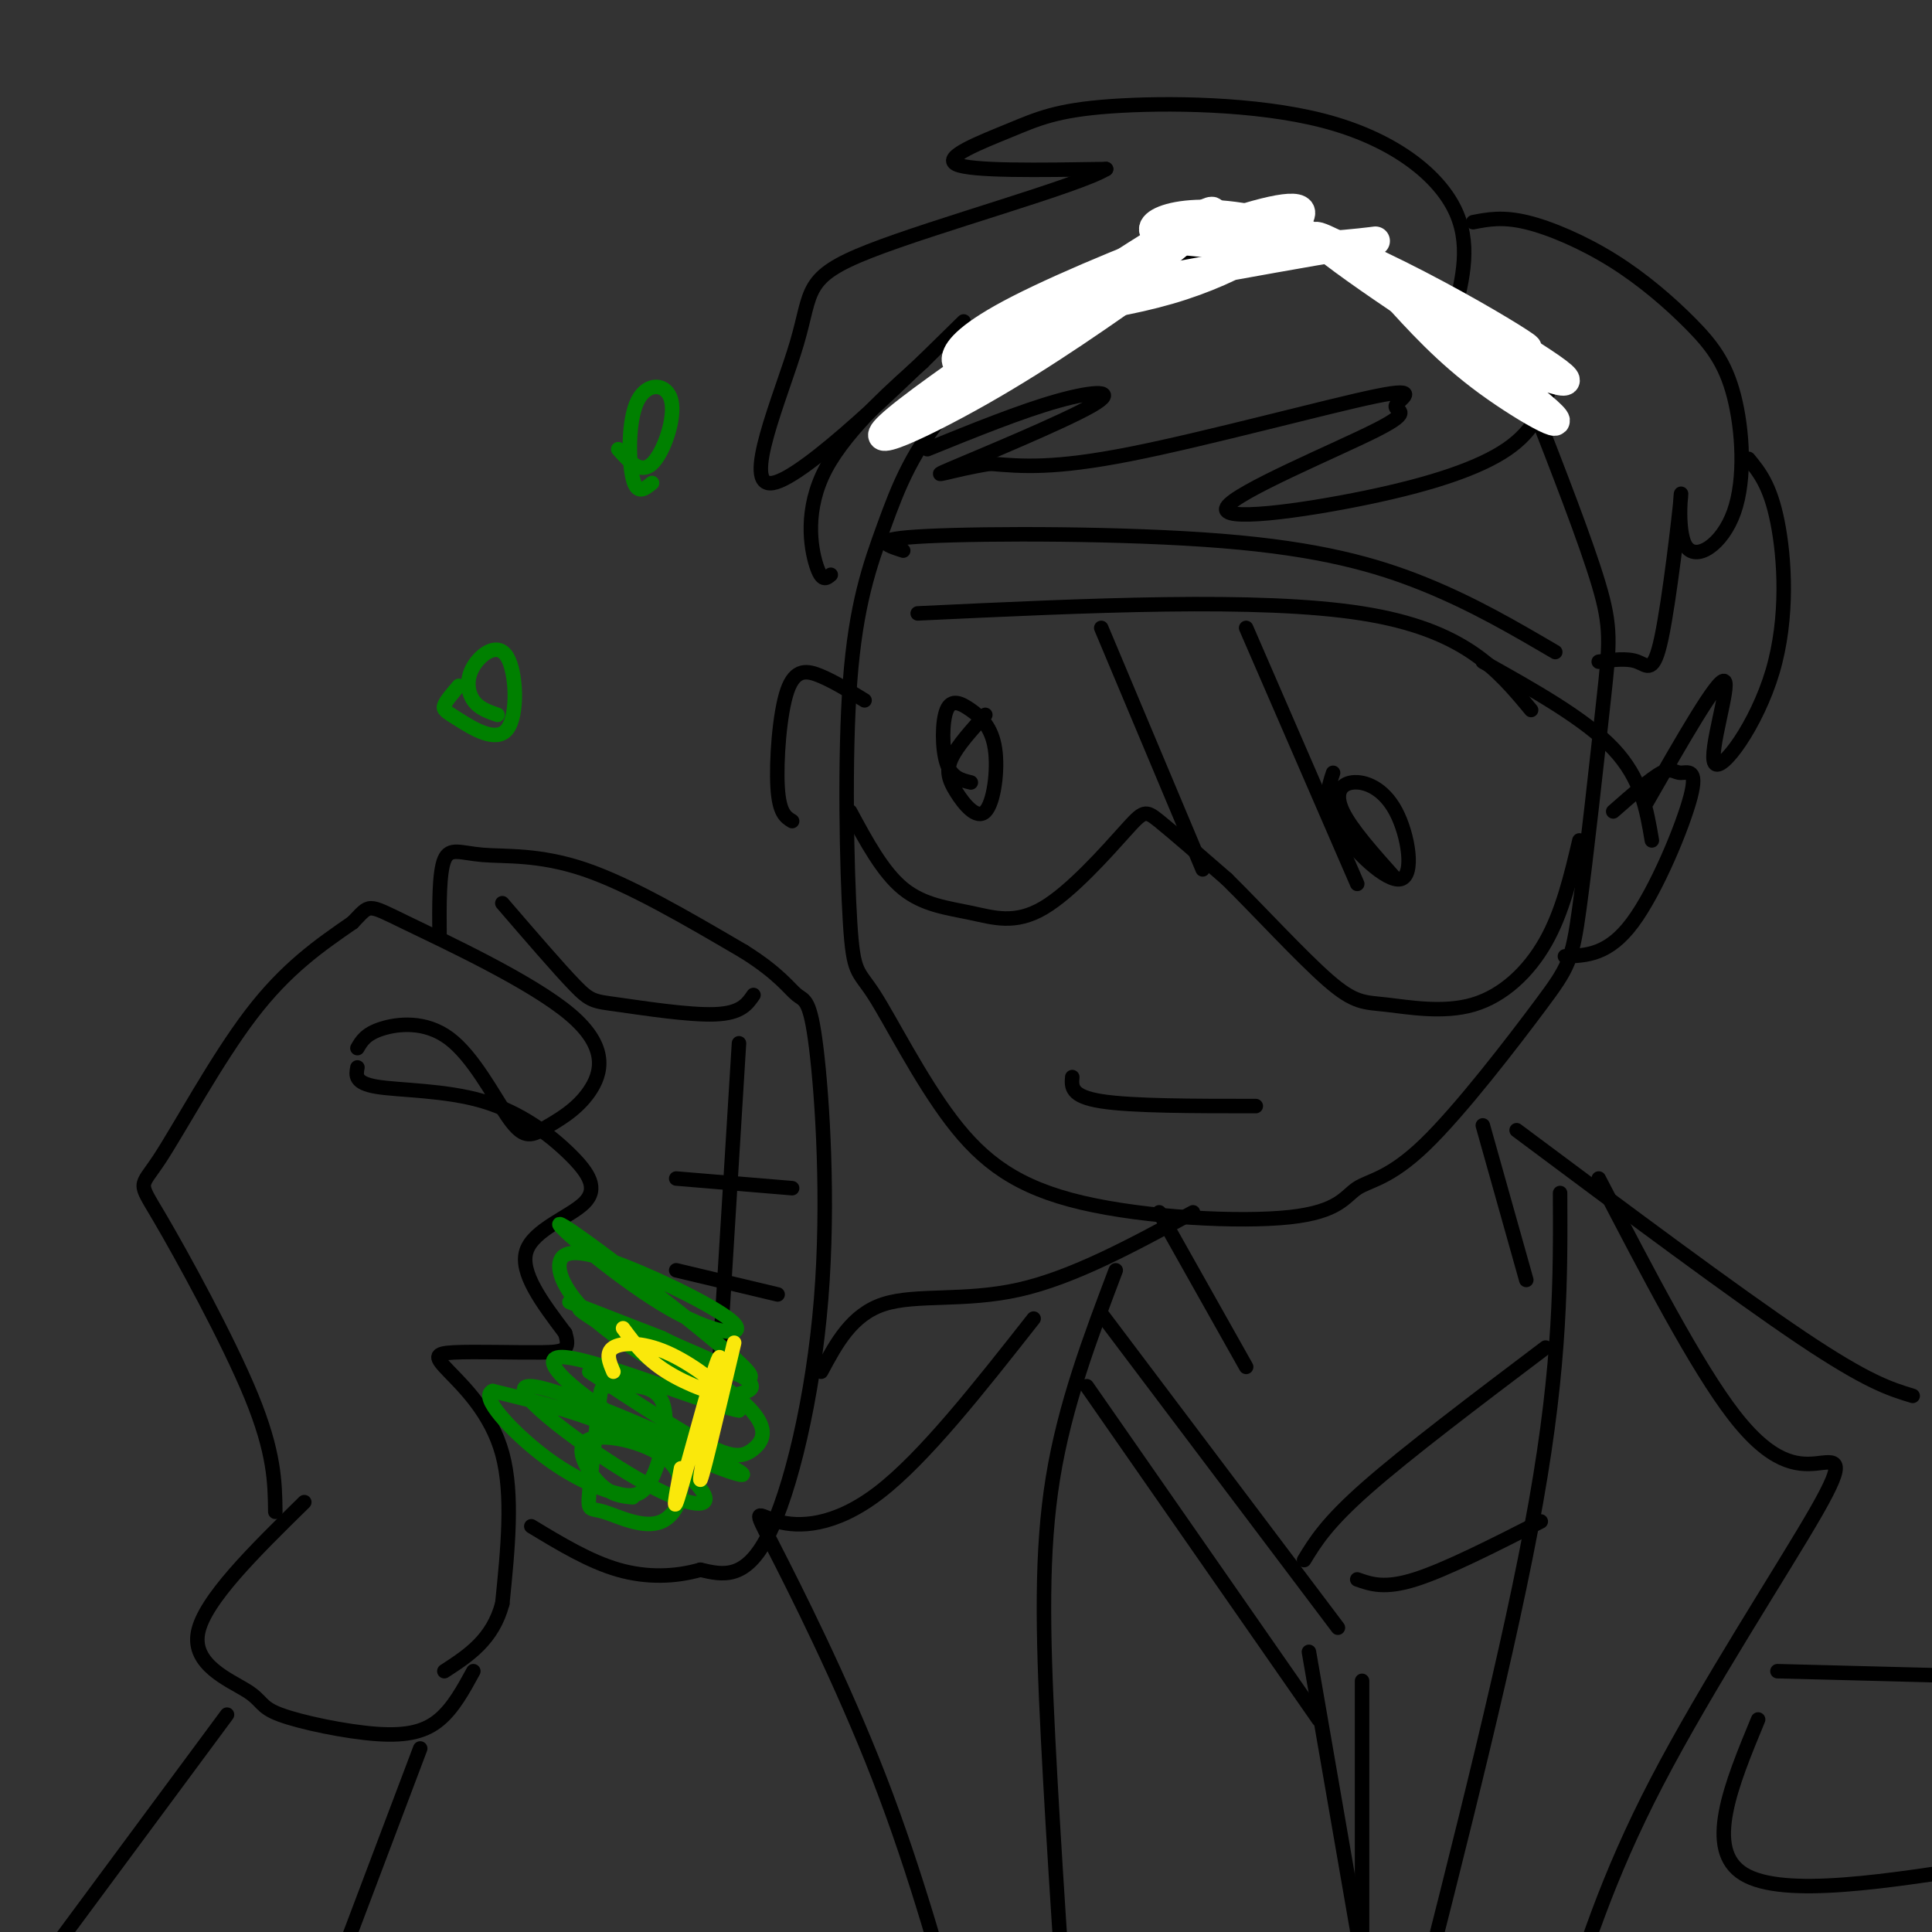 <svg viewBox='0 0 400 400' version='1.1' xmlns='http://www.w3.org/2000/svg' xmlns:xlink='http://www.w3.org/1999/xlink'><rect x="0" y="0" width="400" height="400" fill="#333333" stroke="none"/><g fill='none' stroke='rgb(0,0,0)' stroke-width='3' stroke-linecap='round' stroke-linejoin='round'><path d='M256,53c-5.422,-0.226 -10.844,-0.452 -15,0c-4.156,0.452 -7.045,1.580 -15,7c-7.955,5.420 -20.976,15.130 -29,24c-8.024,8.870 -11.052,16.900 -14,25c-2.948,8.100 -5.815,16.270 -7,32c-1.185,15.730 -0.687,39.019 0,50c0.687,10.981 1.564,9.654 5,15c3.436,5.346 9.431,17.366 16,26c6.569,8.634 13.713,13.882 27,17c13.287,3.118 32.716,4.108 43,3c10.284,-1.108 11.424,-4.312 14,-6c2.576,-1.688 6.588,-1.859 14,-9c7.412,-7.141 18.224,-21.250 24,-29c5.776,-7.750 6.517,-9.139 8,-20c1.483,-10.861 3.707,-31.193 5,-43c1.293,-11.807 1.655,-15.088 -1,-24c-2.655,-8.912 -8.328,-23.456 -14,-38'/><path d='M317,83c-6.488,-10.762 -15.708,-18.667 -21,-23c-5.292,-4.333 -6.655,-5.095 -12,-6c-5.345,-0.905 -14.673,-1.952 -24,-3'/><path d='M176,168c3.390,6.286 6.779,12.573 11,16c4.221,3.427 9.272,3.996 14,5c4.728,1.004 9.133,2.444 15,-1c5.867,-3.444 13.195,-11.774 17,-16c3.805,-4.226 4.087,-4.350 7,-2c2.913,2.350 8.456,7.175 14,12'/><path d='M254,182c6.428,6.347 15.499,16.215 21,21c5.501,4.785 7.433,4.489 12,5c4.567,0.511 11.768,1.830 18,0c6.232,-1.830 11.495,-6.809 15,-13c3.505,-6.191 5.253,-13.596 7,-21'/><path d='M187,114c-3.696,-1.196 -7.393,-2.393 5,-3c12.393,-0.607 40.875,-0.625 61,1c20.125,1.625 31.893,4.893 42,9c10.107,4.107 18.554,9.054 27,14'/><path d='M190,127c35.417,-1.667 70.833,-3.333 92,0c21.167,3.333 28.083,11.667 35,20'/><path d='M57,313c-0.080,-6.108 -0.159,-12.217 -5,-24c-4.841,-11.783 -14.442,-29.241 -19,-37c-4.558,-7.759 -4.073,-5.820 0,-12c4.073,-6.180 11.735,-20.480 19,-30c7.265,-9.520 14.132,-14.260 21,-19'/><path d='M73,191c3.775,-3.861 2.713,-4.014 11,0c8.287,4.014 25.923,12.196 34,19c8.077,6.804 6.593,12.230 4,16c-2.593,3.770 -6.297,5.885 -10,8'/><path d='M112,234c-2.612,1.483 -4.144,1.191 -7,-3c-2.856,-4.191 -7.038,-12.282 -12,-16c-4.962,-3.718 -10.703,-3.062 -14,-2c-3.297,1.062 -4.148,2.531 -5,4'/><path d='M74,221c-0.308,1.618 -0.616,3.235 4,4c4.616,0.765 14.157,0.677 22,3c7.843,2.323 13.989,7.056 18,11c4.011,3.944 5.888,7.100 3,10c-2.888,2.900 -10.539,5.543 -12,10c-1.461,4.457 3.270,10.729 8,17'/><path d='M117,276c1.134,3.555 -0.030,3.941 -5,4c-4.970,0.059 -13.744,-0.211 -18,0c-4.256,0.211 -3.992,0.903 -1,4c2.992,3.097 8.712,8.599 11,17c2.288,8.401 1.144,19.700 0,31'/><path d='M104,332c-2.000,7.500 -7.000,10.750 -12,14'/><path d='M91,194c-0.054,-6.661 -0.107,-13.321 1,-16c1.107,-2.679 3.375,-1.375 8,-1c4.625,0.375 11.607,-0.179 21,3c9.393,3.179 21.196,10.089 33,17'/><path d='M154,197c7.405,4.642 9.418,7.747 11,9c1.582,1.253 2.733,0.656 4,11c1.267,10.344 2.649,31.631 1,52c-1.649,20.369 -6.328,39.820 -11,49c-4.672,9.180 -9.336,8.090 -14,7'/><path d='M145,325c-5.156,1.489 -11.044,1.711 -17,0c-5.956,-1.711 -11.978,-5.356 -18,-9'/><path d='M104,187c5.869,6.815 11.738,13.631 15,17c3.262,3.369 3.917,3.292 9,4c5.083,0.708 14.595,2.202 20,2c5.405,-0.202 6.702,-2.101 8,-4'/><path d='M204,148c-2.914,3.222 -5.828,6.445 -7,9c-1.172,2.555 -0.601,4.444 1,7c1.601,2.556 4.233,5.780 6,4c1.767,-1.780 2.670,-8.565 2,-13c-0.670,-4.435 -2.911,-6.519 -5,-8c-2.089,-1.481 -4.024,-2.360 -5,0c-0.976,2.360 -0.993,7.960 0,11c0.993,3.040 2.997,3.520 5,4'/><path d='M276,160c-1.016,3.034 -2.032,6.068 1,11c3.032,4.932 10.111,11.761 13,11c2.889,-0.761 1.589,-9.111 -1,-14c-2.589,-4.889 -6.466,-6.316 -9,-6c-2.534,0.316 -3.724,2.376 -2,6c1.724,3.624 6.362,8.812 11,14'/><path d='M334,168c3.907,-3.426 7.815,-6.852 10,-8c2.185,-1.148 2.648,-0.019 4,0c1.352,0.019 3.595,-1.072 2,5c-1.595,6.072 -7.027,19.306 -12,26c-4.973,6.694 -9.486,6.847 -14,7'/><path d='M179,145c-3.089,-1.899 -6.179,-3.798 -9,-5c-2.821,-1.202 -5.375,-1.708 -7,3c-1.625,4.708 -2.321,14.631 -2,20c0.321,5.369 1.661,6.185 3,7'/><path d='M63,311c-10.356,10.170 -20.712,20.339 -22,27c-1.288,6.661 6.492,9.812 10,12c3.508,2.188 2.744,3.411 7,5c4.256,1.589 13.530,3.543 20,4c6.470,0.457 10.134,-0.584 13,-3c2.866,-2.416 4.933,-6.208 7,-10'/><path d='M47,355c0.000,0.000 -37.000,50.000 -37,50'/><path d='M87,362c0.000,0.000 -17.000,45.000 -17,45'/><path d='M240,251c0.000,0.000 18.000,32.000 18,32'/><path d='M307,233c0.000,0.000 9.000,32.000 9,32'/><path d='M301,65c1.856,-7.377 3.713,-14.754 0,-22c-3.713,-7.246 -12.995,-14.362 -27,-18c-14.005,-3.638 -32.733,-3.800 -44,-3c-11.267,0.800 -15.072,2.562 -21,5c-5.928,2.438 -13.979,5.554 -11,7c2.979,1.446 16.990,1.223 31,1'/><path d='M229,35c-5.632,3.456 -35.211,11.594 -49,17c-13.789,5.406 -11.789,8.078 -15,19c-3.211,10.922 -11.634,30.094 -5,29c6.634,-1.094 28.324,-22.456 36,-30c7.676,-7.544 1.338,-1.272 -5,5'/><path d='M191,75c-5.143,4.583 -15.500,13.542 -20,22c-4.500,8.458 -3.143,16.417 -2,20c1.143,3.583 2.071,2.792 3,2'/><path d='M305,46c3.029,-0.588 6.058,-1.176 11,0c4.942,1.176 11.798,4.116 18,8c6.202,3.884 11.749,8.712 16,13c4.251,4.288 7.204,8.035 9,15c1.796,6.965 2.434,17.148 0,24c-2.434,6.852 -7.939,10.375 -10,7c-2.061,-3.375 -0.676,-13.647 -1,-10c-0.324,3.647 -2.356,21.213 -4,29c-1.644,7.787 -2.898,5.796 -5,5c-2.102,-0.796 -5.051,-0.398 -8,0'/><path d='M321,80c-1.648,4.545 -3.295,9.090 -9,13c-5.705,3.910 -15.467,7.186 -29,10c-13.533,2.814 -30.837,5.165 -29,2c1.837,-3.165 22.815,-11.845 31,-16c8.185,-4.155 3.575,-3.784 4,-5c0.425,-1.216 5.884,-4.020 -4,-2c-9.884,2.020 -35.110,8.863 -51,12c-15.890,3.137 -22.445,2.569 -29,2'/><path d='M205,96c-8.081,1.276 -13.785,3.466 -8,1c5.785,-2.466 23.057,-9.587 29,-13c5.943,-3.413 0.555,-3.118 -7,-1c-7.555,2.118 -17.278,6.059 -27,10'/></g>
<g fill='none' stroke='rgb(255,255,255)' stroke-width='6' stroke-linecap='round' stroke-linejoin='round'><path d='M288,60c5.791,6.413 11.582,12.826 20,19c8.418,6.174 19.463,12.108 11,5c-8.463,-7.108 -36.432,-27.260 -36,-29c0.432,-1.740 29.266,14.931 38,21c8.734,6.069 -2.633,1.534 -14,-3'/><path d='M307,73c-13.084,-7.683 -38.793,-25.390 -34,-24c4.793,1.390 40.089,21.878 43,23c2.911,1.122 -26.562,-17.121 -47,-24c-20.438,-6.879 -31.839,-2.394 -30,0c1.839,2.394 16.920,2.697 32,3'/><path d='M271,51c10.596,-0.250 21.085,-2.374 7,0c-14.085,2.374 -52.744,9.247 -62,12c-9.256,2.753 10.890,1.385 26,-3c15.110,-4.385 25.184,-11.788 27,-15c1.816,-3.212 -4.627,-2.232 -17,2c-12.373,4.232 -30.677,11.716 -41,17c-10.323,5.284 -12.664,8.367 -13,10c-0.336,1.633 1.332,1.817 3,2'/><path d='M201,76c0.473,1.764 0.154,5.174 14,-4c13.846,-9.174 41.856,-30.933 35,-28c-6.856,2.933 -48.576,30.559 -62,41c-13.424,10.441 1.450,3.697 15,-4c13.550,-7.697 25.775,-16.349 38,-25'/></g>
<g fill='none' stroke='rgb(0,0,0)' stroke-width='3' stroke-linecap='round' stroke-linejoin='round'><path d='M228,130c0.000,0.000 21.000,50.000 21,50'/><path d='M258,130c0.000,0.000 23.000,53.000 23,53'/><path d='M153,216c0.000,0.000 -4.000,65.000 -4,65'/><path d='M140,244c0.000,0.000 24.000,2.000 24,2'/><path d='M140,263c0.000,0.000 21.000,5.000 21,5'/></g>
<g fill='none' stroke='rgb(0,128,0)' stroke-width='3' stroke-linecap='round' stroke-linejoin='round'><path d='M122,284c9.166,6.034 18.332,12.068 24,15c5.668,2.932 7.837,2.761 10,1c2.163,-1.761 4.318,-5.113 -5,-12c-9.318,-6.887 -30.110,-17.310 -31,-17c-0.890,0.310 18.124,11.354 26,16c7.876,4.646 4.616,2.895 6,2c1.384,-0.895 7.411,-0.933 0,-5c-7.411,-4.067 -28.260,-12.162 -33,-14c-4.740,-1.838 6.630,2.581 18,7'/><path d='M137,277c9.118,4.432 22.912,12.011 17,6c-5.912,-6.011 -31.532,-25.612 -37,-29c-5.468,-3.388 9.216,9.439 20,16c10.784,6.561 17.669,6.858 15,4c-2.669,-2.858 -14.891,-8.869 -23,-12c-8.109,-3.131 -12.106,-3.381 -13,-1c-0.894,2.381 1.316,7.395 8,13c6.684,5.605 17.842,11.803 29,18'/><path d='M153,292c-4.052,-0.395 -28.683,-10.381 -36,-11c-7.317,-0.619 2.679,8.129 15,15c12.321,6.871 26.968,11.866 20,8c-6.968,-3.866 -35.552,-16.594 -42,-17c-6.448,-0.406 9.241,11.510 20,18c10.759,6.490 16.589,7.555 16,5c-0.589,-2.555 -7.597,-8.730 -16,-13c-8.403,-4.270 -18.202,-6.635 -28,-9'/><path d='M102,288c-2.867,1.084 3.967,8.295 10,13c6.033,4.705 11.265,6.905 15,8c3.735,1.095 5.974,1.087 8,-3c2.026,-4.087 3.840,-12.252 2,-16c-1.840,-3.748 -7.334,-3.077 -10,-3c-2.666,0.077 -2.505,-0.438 -3,4c-0.495,4.438 -1.647,13.828 -2,18c-0.353,4.172 0.094,3.124 3,4c2.906,0.876 8.270,3.674 12,2c3.730,-1.674 5.824,-7.820 2,-12c-3.824,-4.180 -13.568,-6.395 -17,-5c-3.432,1.395 -0.552,6.398 2,9c2.552,2.602 4.776,2.801 7,3'/><path d='M95,142c-1.319,1.534 -2.638,3.068 -3,4c-0.362,0.932 0.232,1.261 3,3c2.768,1.739 7.708,4.889 10,2c2.292,-2.889 1.934,-11.816 0,-15c-1.934,-3.184 -5.444,-0.627 -7,2c-1.556,2.627 -1.159,5.322 0,7c1.159,1.678 3.079,2.339 5,3'/><path d='M128,93c2.308,2.614 4.616,5.228 7,3c2.384,-2.228 4.845,-9.298 4,-13c-0.845,-3.702 -4.997,-4.035 -7,0c-2.003,4.035 -1.858,12.439 -1,16c0.858,3.561 2.429,2.281 4,1'/></g>
<g fill='none' stroke='rgb(250,232,11)' stroke-width='3' stroke-linecap='round' stroke-linejoin='round'><path d='M152,278c-3.649,15.488 -7.298,30.976 -7,28c0.298,-2.976 4.542,-24.417 4,-25c-0.542,-0.583 -5.869,19.690 -8,27c-2.131,7.310 -1.065,1.655 0,-4'/><path d='M129,275c2.313,3.124 4.625,6.249 9,9c4.375,2.751 10.812,5.129 11,4c0.188,-1.129 -5.872,-5.766 -11,-8c-5.128,-2.234 -9.322,-2.067 -11,-1c-1.678,1.067 -0.839,3.033 0,5'/></g>
<g fill='none' stroke='rgb(0,0,0)' stroke-width='3' stroke-linecap='round' stroke-linejoin='round'><path d='M222,223c-0.167,2.000 -0.333,4.000 6,5c6.333,1.000 19.167,1.000 32,1'/><path d='M314,234c22.667,16.917 45.333,33.833 59,43c13.667,9.167 18.333,10.583 23,12'/><path d='M323,247c0.083,17.417 0.167,34.833 -5,64c-5.167,29.167 -15.583,70.083 -26,111'/><path d='M331,244c10.140,19.515 20.281,39.030 28,49c7.719,9.970 13.018,10.394 17,10c3.982,-0.394 6.649,-1.606 0,10c-6.649,11.606 -22.614,36.030 -33,56c-10.386,19.970 -15.193,35.485 -20,51'/><path d='M368,346c0.000,0.000 39.000,1.000 39,1'/><path d='M364,356c-5.583,13.500 -11.167,27.000 -3,32c8.167,5.000 30.083,1.500 52,-2'/><path d='M247,251c-12.378,6.733 -24.756,13.467 -36,16c-11.244,2.533 -21.356,0.867 -28,3c-6.644,2.133 -9.822,8.067 -13,14'/><path d='M231,263c-5.267,13.911 -10.533,27.822 -13,43c-2.467,15.178 -2.133,31.622 -1,54c1.133,22.378 3.067,50.689 5,79'/><path d='M214,273c-11.322,14.402 -22.644,28.804 -32,36c-9.356,7.196 -16.745,7.187 -21,6c-4.255,-1.187 -5.376,-3.550 -1,5c4.376,8.550 14.250,28.014 22,48c7.750,19.986 13.375,40.493 19,61'/><path d='M228,272c0.000,0.000 49.000,65.000 49,65'/><path d='M225,287c0.000,0.000 48.000,69.000 48,69'/><path d='M270,323c2.333,-3.833 4.667,-7.667 13,-15c8.333,-7.333 22.667,-18.167 37,-29'/><path d='M281,327c2.833,1.000 5.667,2.000 12,0c6.333,-2.000 16.167,-7.000 26,-12'/><path d='M282,348c0.000,0.000 0.000,75.000 0,75'/><path d='M271,342c0.000,0.000 13.000,75.000 13,75'/><path d='M362,95c2.244,2.735 4.488,5.470 6,13c1.512,7.530 2.292,19.853 -1,31c-3.292,11.147 -10.656,21.116 -12,19c-1.344,-2.116 3.330,-16.319 2,-17c-1.330,-0.681 -8.665,12.159 -16,25'/><path d='M307,137c10.583,5.917 21.167,11.833 27,18c5.833,6.167 6.917,12.583 8,19'/></g>
</svg>